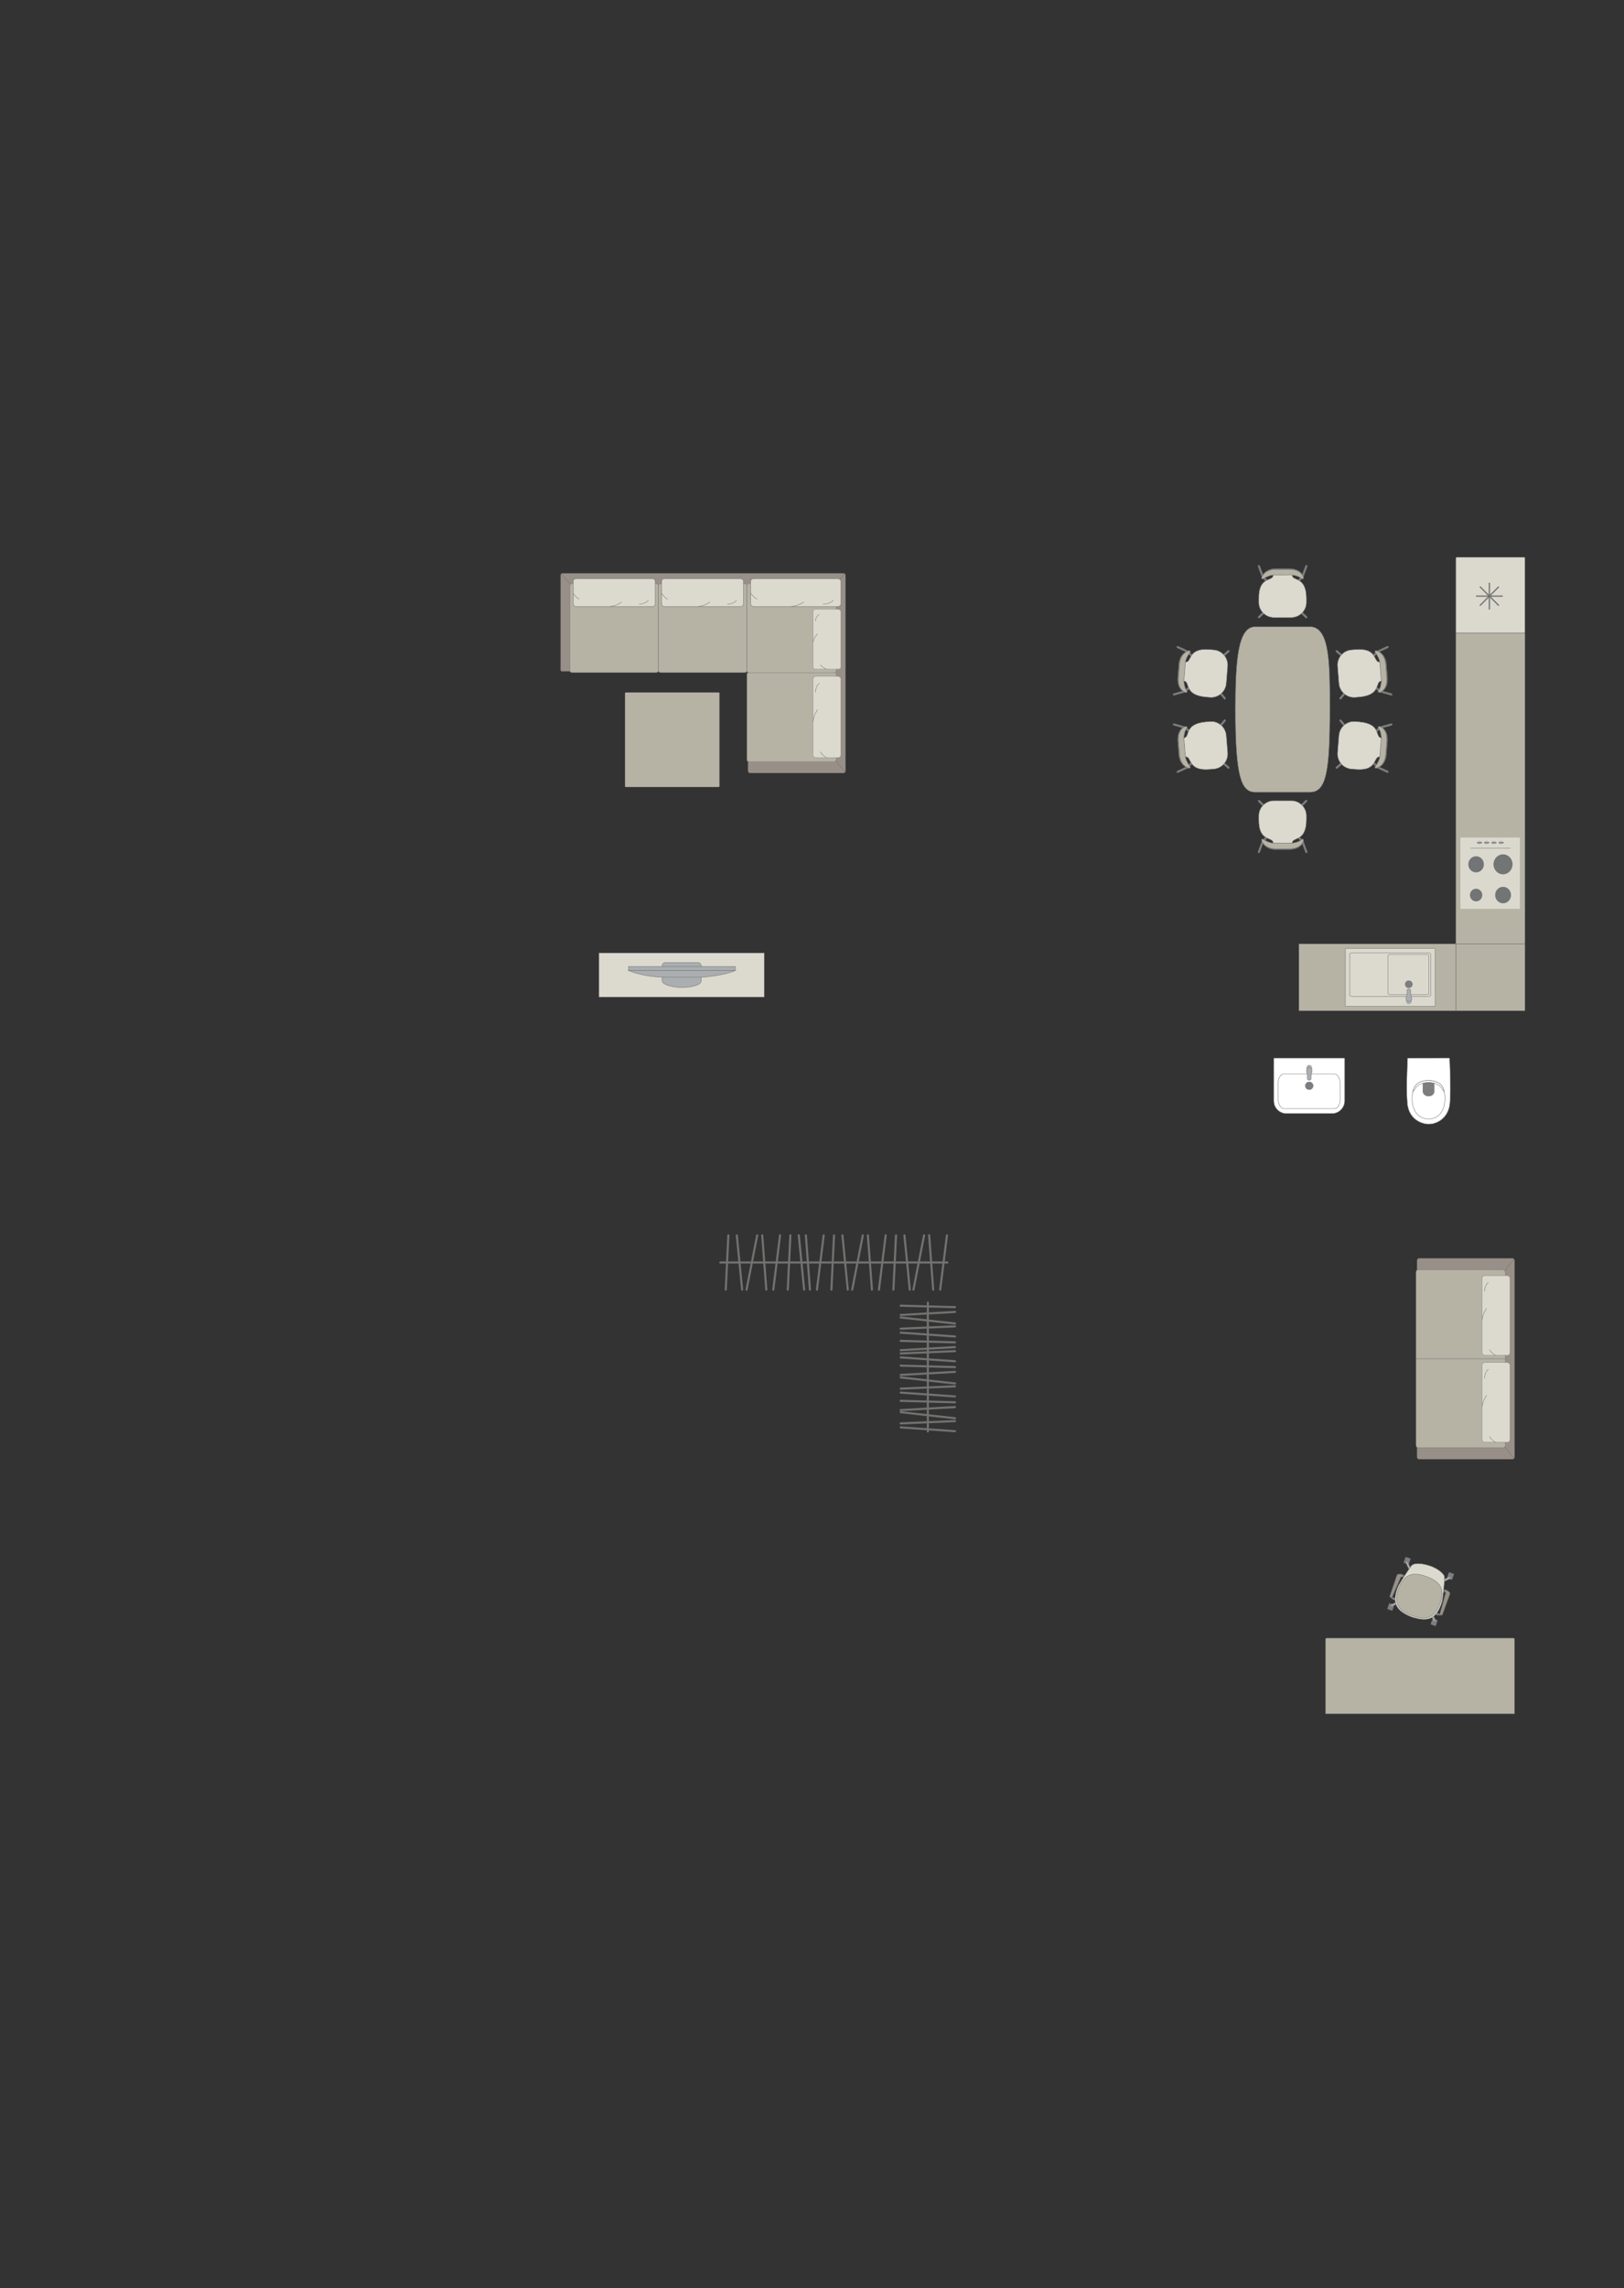 <?xml version="1.0" encoding="UTF-8"?>
<!DOCTYPE svg PUBLIC "-//W3C//DTD SVG 1.1//EN" "http://www.w3.org/Graphics/SVG/1.1/DTD/svg11.dtd">
<!-- Creator: CorelDRAW -->
<svg xmlns="http://www.w3.org/2000/svg" xml:space="preserve" width="137.494mm" height="193.661mm" version="1.1" style="shape-rendering:geometricPrecision; text-rendering:geometricPrecision; image-rendering:optimizeQuality; fill-rule:evenodd; clip-rule:evenodd"
viewBox="0 0 11050.07 15564.17"
 xmlns:xlink="http://www.w3.org/1999/xlink"
 xmlns:xodm="http://www.corel.com/coreldraw/odm/2003">
 <rect x="0" y="0" width="11050.07" height="15564.17" fill="#333333" stroke="none"/>
 <defs>
  <style type="text/css">
   <![CDATA[
    .str5 {stroke:#727271;stroke-width:8.5;stroke-miterlimit:22.926}
    .str2 {stroke:#727271;stroke-width:2.83;stroke-miterlimit:22.926}
    .str0 {stroke:#727271;stroke-width:2.83;stroke-linejoin:round;stroke-miterlimit:22.926}
    .str3 {stroke:#727271;stroke-width:2.83;stroke-linecap:round;stroke-miterlimit:22.926}
    .str1 {stroke:#727271;stroke-width:2.83;stroke-linecap:round;stroke-linejoin:round;stroke-miterlimit:22.926}
    .str4 {stroke:#727271;stroke-width:14.17;stroke-linecap:round;stroke-linejoin:round;stroke-miterlimit:22.926}
    .fil4 {fill:none}
    .fil2 {fill:#DCD9CF}
    .fil9 {fill:#C8C8C8}
    .fil0 {fill:#B6B3A5}
    .fil5 {fill:#AAAEB1}
    .fil3 {fill:#989088}
    .fil1 {fill:#7C7D7E}
    .fil8 {fill:#737476}
    .fil7 {fill:#DBD9CD}
    .fil6 {fill:white}
   ]]>
  </style>
 </defs>
 <g id="мебель">
  <g id="_2137234577648">
   <path class="fil0 str0" d="M8405.7 4827.45l0 0c0,-348.9 20,-564.34 134.96,-564.34l373.02 0c138.16,0 134.95,267.67 134.95,561.98l0 0c0,429.99 -26.2,563.17 -134.95,563.17l-373.02 0c-94.6,0 -134.96,-101.6 -134.96,-560.82z"/>
   <g>
    <g>
     <rect class="fil1 str1" transform="matrix(-0.091 0.109 0.107 0.093 8313.25 5172.6)" width="99.23" height="520.97" rx="49.62" ry="49.62"/>
     <rect class="fil1 str1" transform="matrix(-0.107 -0.093 0.091 -0.109 8296.08 4956.91)" width="99.23" height="520.97" rx="49.62" ry="49.62"/>
     <rect class="fil1 str1" transform="matrix(-0.091 0.109 0.107 0.093 8064.98 4941.38)" width="99.23" height="520.97" rx="49.62" ry="49.62"/>
     <rect class="fil1 str1" transform="matrix(-0.107 -0.093 0.091 -0.109 8087.55 5224.9)" width="99.23" height="520.97" rx="49.62" ry="49.62"/>
     <rect class="fil1 str1" transform="matrix(-0.037 0.138 0.171 0.048 7982.28 4918.97)" width="99.23" height="520.97" rx="49.62" ry="49.62"/>
     <rect class="fil1 str1" transform="matrix(-0.059 -0.13 0.161 -0.074 8009.39 5259.36)" width="99.23" height="520.97" rx="49.62" ry="49.62"/>
     <path class="fil2 str1" d="M8063.96 5147.9l-10.38 -128.51c48.29,-2.23 -3.58,-95.85 152.23,-109.4l27.91 -2.23c56.22,-4.48 105.92,38.46 110.46,95.4l9.24 116.13c4.54,56.94 -37.75,107.19 -93.97,111.66l-25.44 2.03c-159.31,14.99 -119.83,-90.42 -170.06,-85.08z"/>
     <path class="fil1 str1" d="M8096.75 5214.7c0,0 -30.93,-40.25 -33.07,-66.78 -2.15,-26.53 -10.39,-128.52 -10.39,-128.52 0,0 1.24,-43.07 22.11,-67.7 4.64,-7.99 -3.41,-12.09 -10.79,-9.32 0,0 -57.83,13.45 -50.72,102.84 7.12,89.39 6.89,86.53 6.89,86.53 0,0 0.94,71.05 62.94,91.87 20.41,6.38 13.04,-8.92 13.04,-8.92z"/>
     <path class="fil0 str1" d="M8096.84 5214.7c0,0 -28.85,-40.41 -30.99,-66.94 -2.15,-26.54 -10.38,-128.52 -10.38,-128.52 0,0 0.89,-43.05 20.05,-67.54 4.24,-7.96 -3.22,-12.1 -10.05,-9.39 0,0 -53.42,13.1 -46.31,102.49 7.12,89.39 6.89,86.52 6.89,86.52 0,0 1.29,71.02 58.78,92.2 18.91,6.5 12.01,-8.83 12.01,-8.83z"/>
    </g>
    <g>
     <rect class="fil1 str1" transform="matrix(-0.091 -0.109 0.107 -0.093 8313.25 4478.78)" width="99.23" height="520.97" rx="49.62" ry="49.62"/>
     <rect class="fil1 str1" transform="matrix(-0.107 0.093 0.091 0.109 8296.08 4694.48)" width="99.23" height="520.97" rx="49.62" ry="49.62"/>
     <rect class="fil1 str1" transform="matrix(-0.091 -0.109 0.107 -0.093 8064.98 4710)" width="99.23" height="520.97" rx="49.62" ry="49.62"/>
     <rect class="fil1 str1" transform="matrix(-0.107 0.093 0.091 0.109 8087.55 4426.48)" width="99.23" height="520.97" rx="49.62" ry="49.62"/>
     <rect class="fil1 str1" transform="matrix(-0.037 -0.138 0.171 -0.048 7982.28 4732.42)" width="99.23" height="520.97" rx="49.62" ry="49.62"/>
     <rect class="fil1 str1" transform="matrix(-0.059 0.13 0.161 0.074 8009.39 4392.02)" width="99.23" height="520.97" rx="49.62" ry="49.62"/>
     <path class="fil2 str1" d="M8063.96 4503.48l-10.38 128.51c48.29,2.23 -3.58,95.85 152.23,109.4l27.91 2.23c56.22,4.48 105.92,-38.46 110.46,-95.4l9.24 -116.13c4.54,-56.94 -37.75,-107.19 -93.97,-111.66l-25.44 -2.03c-159.31,-14.99 -119.83,90.42 -170.06,85.08z"/>
     <path class="fil1 str1" d="M8096.75 4436.68c0,0 -30.93,40.25 -33.07,66.78 -2.15,26.53 -10.39,128.52 -10.39,128.52 0,0 1.24,43.07 22.11,67.7 4.64,7.99 -3.41,12.09 -10.79,9.32 0,0 -57.83,-13.45 -50.72,-102.84 7.12,-89.39 6.89,-86.53 6.89,-86.53 0,0 0.94,-71.05 62.94,-91.87 20.41,-6.38 13.04,8.92 13.04,8.92z"/>
     <path class="fil0 str1" d="M8096.84 4436.69c0,0 -28.85,40.41 -30.99,66.94 -2.15,26.54 -10.38,128.52 -10.38,128.52 0,0 0.89,43.05 20.05,67.54 4.24,7.96 -3.22,12.1 -10.05,9.39 0,0 -53.42,-13.1 -46.31,-102.49 7.12,-89.39 6.89,-86.52 6.89,-86.52 0,0 1.29,-71.02 58.78,-92.2 18.91,-6.5 12.01,8.83 12.01,8.83z"/>
    </g>
   </g>
   <g>
    <g>
     <rect class="fil1 str1" transform="matrix(0.091 0.109 -0.107 0.093 9141.1 5172.6)" width="99.23" height="520.97" rx="49.62" ry="49.62"/>
     <rect class="fil1 str1" transform="matrix(0.107 -0.093 -0.091 -0.109 9158.28 4956.91)" width="99.23" height="520.97" rx="49.62" ry="49.62"/>
     <rect class="fil1 str1" transform="matrix(0.091 0.109 -0.107 0.093 9389.38 4941.38)" width="99.23" height="520.97" rx="49.62" ry="49.62"/>
     <rect class="fil1 str1" transform="matrix(0.107 -0.093 -0.091 -0.109 9366.8 5224.9)" width="99.23" height="520.97" rx="49.62" ry="49.62"/>
     <rect class="fil1 str1" transform="matrix(0.037 0.138 -0.171 0.048 9472.07 4918.97)" width="99.23" height="520.97" rx="49.62" ry="49.62"/>
     <rect class="fil1 str1" transform="matrix(0.059 -0.13 -0.161 -0.074 9444.97 5259.36)" width="99.23" height="520.97" rx="49.62" ry="49.62"/>
     <path class="fil2 str1" d="M9390.4 5147.9l10.38 -128.51c-48.29,-2.23 3.58,-95.85 -152.23,-109.4l-27.91 -2.23c-56.22,-4.48 -105.92,38.46 -110.46,95.4l-9.24 116.13c-4.54,56.94 37.75,107.19 93.97,111.66l25.44 2.03c159.31,14.99 119.83,-90.42 170.06,-85.08z"/>
     <path class="fil1 str1" d="M9357.61 5214.7c0,0 30.93,-40.25 33.07,-66.78 2.15,-26.53 10.39,-128.52 10.39,-128.52 0,0 -1.24,-43.07 -22.11,-67.7 -4.64,-7.99 3.41,-12.09 10.79,-9.32 0,0 57.83,13.45 50.72,102.84 -7.12,89.39 -6.89,86.53 -6.89,86.53 0,0 -0.94,71.05 -62.94,91.87 -20.41,6.38 -13.04,-8.92 -13.04,-8.92z"/>
     <path class="fil0 str1" d="M9357.51 5214.7c0,0 28.85,-40.41 30.99,-66.94 2.15,-26.54 10.38,-128.52 10.38,-128.52 0,0 -0.89,-43.05 -20.05,-67.54 -4.24,-7.96 3.22,-12.1 10.05,-9.39 0,0 53.42,13.1 46.31,102.49 -7.12,89.39 -6.89,86.52 -6.89,86.52 0,0 -1.29,71.02 -58.78,92.2 -18.91,6.5 -12.01,-8.83 -12.01,-8.83z"/>
    </g>
    <g>
     <rect class="fil1 str1" transform="matrix(0.091 -0.109 -0.107 -0.093 9141.1 4478.78)" width="99.23" height="520.97" rx="49.62" ry="49.62"/>
     <rect class="fil1 str1" transform="matrix(0.107 0.093 -0.091 0.109 9158.28 4694.48)" width="99.23" height="520.97" rx="49.62" ry="49.62"/>
     <rect class="fil1 str1" transform="matrix(0.091 -0.109 -0.107 -0.093 9389.38 4710)" width="99.23" height="520.97" rx="49.62" ry="49.62"/>
     <rect class="fil1 str1" transform="matrix(0.107 0.093 -0.091 0.109 9366.8 4426.48)" width="99.23" height="520.97" rx="49.62" ry="49.62"/>
     <rect class="fil1 str1" transform="matrix(0.037 -0.138 -0.171 -0.048 9472.07 4732.42)" width="99.23" height="520.97" rx="49.62" ry="49.62"/>
     <rect class="fil1 str1" transform="matrix(0.059 0.13 -0.161 0.074 9444.97 4392.02)" width="99.23" height="520.97" rx="49.62" ry="49.62"/>
     <path class="fil2 str1" d="M9390.4 4503.48l10.38 128.51c-48.29,2.23 3.58,95.85 -152.23,109.4l-27.91 2.23c-56.22,4.48 -105.92,-38.46 -110.46,-95.4l-9.24 -116.13c-4.54,-56.94 37.75,-107.19 93.97,-111.66l25.44 -2.03c159.31,-14.99 119.83,90.42 170.06,85.08z"/>
     <path class="fil1 str1" d="M9357.61 4436.68c0,0 30.93,40.25 33.07,66.78 2.15,26.53 10.39,128.52 10.39,128.52 0,0 -1.24,43.07 -22.11,67.7 -4.64,7.99 3.41,12.09 10.79,9.32 0,0 57.83,-13.45 50.72,-102.84 -7.12,-89.39 -6.89,-86.53 -6.89,-86.53 0,0 -0.94,-71.05 -62.94,-91.87 -20.41,-6.38 -13.04,8.92 -13.04,8.92z"/>
     <path class="fil0 str1" d="M9357.51 4436.69c0,0 28.85,40.41 30.99,66.94 2.15,26.54 10.38,128.52 10.38,128.52 0,0 -0.89,43.05 -20.05,67.54 -4.24,7.96 3.22,12.1 10.05,9.39 0,0 53.42,-13.1 46.31,-102.49 -7.12,-89.39 -6.89,-86.52 -6.89,-86.52 0,0 -1.29,-71.02 -58.78,-92.2 -18.91,-6.5 -12.01,8.83 -12.01,8.83z"/>
    </g>
   </g>
  </g>
  <g id="_2137234569968">
   <rect class="fil1 str1" transform="matrix(-0.101 -0.1 -0.101 0.1 8618.97 4156.11)" width="99.23" height="520.97" rx="49.62" ry="49.62"/>
   <rect class="fil1 str1" transform="matrix(0.101 -0.1 0.101 0.1 8835.35 4156.11)" width="99.23" height="520.97" rx="49.62" ry="49.62"/>
   <rect class="fil1 str1" transform="matrix(-0.101 -0.1 -0.101 0.1 8869.16 3926.97)" width="99.23" height="520.97" rx="49.62" ry="49.62"/>
   <rect class="fil1 str1" transform="matrix(0.101 -0.1 0.101 0.1 8584.75 3926.97)" width="99.23" height="520.97" rx="49.62" ry="49.62"/>
   <rect class="fil1 str1" transform="matrix(-0.134 -0.048 -0.061 0.166 8898.07 3846.32)" width="99.23" height="520.97" rx="49.62" ry="49.62"/>
   <rect class="fil1 str1" transform="matrix(0.134 -0.048 0.061 0.166 8556.6 3846.32)" width="99.23" height="520.97" rx="49.62" ry="49.62"/>
   <path class="fil2 str1" d="M8663.37 3909.56l128.93 -0.14c-1.62,48.31 95.82,4.03 96.97,160.43l0 28c0,56.4 -46.73,102.54 -103.85,102.54l-116.5 0c-57.13,0 -103.86,-46.14 -103.86,-102.54l0 -25.52c-2.3,-160 99.66,-112.28 98.31,-162.78z"/>
   <path class="fil1 str1" d="M8594.18 3936.95c0,0 42.57,-27.63 69.19,-27.67 26.62,-0.03 128.93,-0.15 128.93,-0.15 0,0 42.84,4.65 65.73,27.41 7.6,5.25 12.33,-2.44 10.16,-10.03 0,0 -8.82,-58.72 -98.49,-58.72 -89.68,0 -86.81,0 -86.81,0 0,0 -70.9,-4.7 -96.58,55.45 -7.98,19.83 7.86,13.71 7.86,13.71z"/>
   <path class="fil0 str1" d="M8594.18 3937.05c0,0 42.57,-25.55 69.19,-25.58 26.62,-0.03 128.93,-0.14 128.93,-0.14 0,0 42.84,4.3 65.73,25.35 7.6,4.85 12.33,-2.26 10.16,-9.27 0,0 -8.82,-54.3 -98.49,-54.3 -89.68,0 -86.81,0 -86.81,0 0,0 -70.9,-4.35 -96.58,51.27 -7.98,18.34 7.86,12.67 7.86,12.67z"/>
  </g>
  <g id="_2137237549680">
   <rect class="fil1 str1" transform="matrix(-0.101 0.1 -0.101 -0.1 8618.97 5490.3)" width="99.23" height="520.97" rx="49.62" ry="49.62"/>
   <rect class="fil1 str1" transform="matrix(0.101 0.1 0.101 -0.1 8835.35 5490.3)" width="99.23" height="520.97" rx="49.62" ry="49.62"/>
   <rect class="fil1 str1" transform="matrix(-0.101 0.1 -0.101 -0.1 8869.16 5719.44)" width="99.23" height="520.97" rx="49.62" ry="49.62"/>
   <rect class="fil1 str1" transform="matrix(0.101 0.1 0.101 -0.1 8584.75 5719.44)" width="99.23" height="520.97" rx="49.62" ry="49.62"/>
   <rect class="fil1 str1" transform="matrix(-0.134 0.048 -0.061 -0.166 8898.07 5800.09)" width="99.23" height="520.97" rx="49.62" ry="49.62"/>
   <rect class="fil1 str1" transform="matrix(0.134 0.048 0.061 -0.166 8556.6 5800.09)" width="99.23" height="520.97" rx="49.62" ry="49.62"/>
   <path class="fil2 str1" d="M8663.37 5736.85l128.93 0.14c-1.62,-48.31 95.82,-4.03 96.97,-160.43l0 -28c0,-56.4 -46.73,-102.54 -103.85,-102.54l-116.5 0c-57.13,0 -103.86,46.14 -103.86,102.54l0 25.52c-2.3,160 99.66,112.28 98.31,162.78z"/>
   <path class="fil1 str1" d="M8594.18 5709.46c0,0 42.57,27.63 69.19,27.67 26.62,0.03 128.93,0.15 128.93,0.15 0,0 42.84,-4.65 65.73,-27.41 7.6,-5.25 12.33,2.44 10.16,10.03 0,0 -8.82,58.72 -98.49,58.72 -89.68,0 -86.81,0 -86.81,0 0,0 -70.9,4.7 -96.58,-55.45 -7.98,-19.83 7.86,-13.71 7.86,-13.71z"/>
   <path class="fil0 str1" d="M8594.18 5709.36c0,0 42.57,25.55 69.19,25.58 26.62,0.03 128.93,0.14 128.93,0.14 0,0 42.84,-4.3 65.73,-25.35 7.6,-4.85 12.33,2.26 10.16,9.27 0,0 -8.82,54.3 -98.49,54.3 -89.68,0 -86.81,0 -86.81,0 0,0 -70.9,4.35 -96.58,-51.27 -7.98,-18.34 7.86,-12.67 7.86,-12.67z"/>
  </g>
  <g id="_2137237551552">
   <path class="fil3 str2" d="M5752.82 5243.85l0 -1330.39c0,-7.68 -6.35,-13.94 -13.94,-13.94l-1910.31 0c-8.41,0 -13.94,5.51 -13.94,13.94l0 645.11c0.24,4.86 4.8,7.41 8.69,7.46l1268.38 -0.1 -1.61 677.93c-0.01,7.62 6.27,13.94 13.94,13.94l634.84 0c7.68,0 13.94,-6.27 13.94,-13.94z"/>
   <rect class="fil0 str2" transform="matrix(-1.32535E-14 -0.5 -0.818 2.16598E-14 5689.66 5180.31)" width="1210.04" height="742.33" rx="16.68" ry="16.68"/>
   <line class="fil4 str2" x1="5749.62" y1="5252.53" x2="5686.22" y2= "5174.66" />
   <line class="fil4 str2" x1="5747.89" y1="3902.88" x2="5686.19" y2= "3974.86" />
   <g>
    <rect class="fil2 str3" transform="matrix(-1.82507E-14 -0.689 -0.63 1.66741E-14 5721.67 5153.76)" width="802.63" height="300.88" rx="27.81" ry="27.81"/>
    <path class="fil4 str3" d="M5562.33 4828.47c0,0 -23.8,28.66 -30.09,77.88"/>
    <path class="fil4 str3" d="M5623.26 5153.75c0,0 -29.45,-17.07 -40.47,-39.57"/>
    <path class="fil4 str3" d="M5548.3 4709.1c0,0 0.47,-42.88 26.58,-61.18"/>
   </g>
   <path class="fil0 str2" d="M5082.55 4561.18l0 -578.3c0,-7.45 -6.08,-13.53 -13.53,-13.53l-575.68 0c-7.45,0 -13.53,6.08 -13.53,13.53l0 578.46c0,7.45 6.08,13.53 13.53,13.53l575.52 0c7.54,0 13.69,-6.16 13.69,-13.69z"/>
   <line class="fil4 str2" x1="3881.02" y1="3972.59" x2="3818.87" y2= "3902.9" />
   <path class="fil0 str2" d="M4479.8 4561.35l0 -578.47c0,-7.45 -6.08,-13.53 -13.53,-13.53l-575.68 0c-7.45,0 -13.53,6.08 -13.53,13.53l0 578.46c0,7.45 6.08,13.53 13.53,13.53l575.69 0c7.44,0 13.53,-6.08 13.53,-13.53z"/>
   <g>
    <rect class="fil2 str3" x="3900.41" y="3936.26" width="558.43" height="189.43" rx="19.35" ry="17.51"/>
    <path class="fil4 str3" d="M4228.84 4095.6c0,0 -28.94,23.8 -78.64,30.09"/>
    <path class="fil4 str3" d="M3900.42 4034.66c0,0 17.24,29.45 39.94,40.47"/>
    <path class="fil4 str3" d="M4349.36 4109.62c0,0 43.29,-0.47 61.76,-26.58"/>
   </g>
   <rect class="fil0 str2" transform="matrix(-1.32535E-14 -0.5 -0.818 2.16598E-14 5689.66 4574.77)" width="1210.04" height="742.33" rx="16.68" ry="16.68"/>
   <g>
    <rect class="fil2 str3" x="4501.75" y="3936.26" width="557.22" height="189.43" rx="19.31" ry="17.51"/>
    <path class="fil4 str3" d="M4829.46 4095.6c0,0 -28.88,23.8 -78.46,30.09"/>
    <path class="fil4 str3" d="M4501.75 4034.66c0,0 17.2,29.45 39.85,40.47"/>
    <path class="fil4 str3" d="M4949.72 4109.62c0,0 43.2,-0.47 61.63,-26.58"/>
   </g>
   <g>
    <rect class="fil2 str3" x="5107.89" y="3936.26" width="613.77" height="189.43" rx="21.26" ry="17.51"/>
    <path class="fil4 str3" d="M5468.86 4095.6c0,0 -31.8,23.8 -86.43,30.09"/>
    <path class="fil4 str3" d="M5107.9 4034.66c0,0 18.95,29.45 43.9,40.47"/>
    <path class="fil4 str3" d="M5601.33 4109.62c0,0 47.58,-0.47 67.88,-26.58"/>
   </g>
   <g>
    <rect class="fil2 str3" transform="matrix(-1.34293E-14 -0.507 -0.63 1.66741E-14 5721.67 4551.73)" width="802.63" height="300.88" rx="27.81" ry="27.81"/>
    <path class="fil4 str3" d="M5562.33 4312.38c0,0 -23.8,21.09 -30.09,57.31"/>
    <path class="fil4 str3" d="M5623.26 4551.73c0,0 -29.45,-12.56 -40.47,-29.11"/>
    <path class="fil4 str3" d="M5548.3 4224.55c0,0 0.47,-31.55 26.58,-45.01"/>
   </g>
  </g>
  <rect class="fil0 str0" transform="matrix(-1.1491E-15 -0.135 0.54 -4.44884E-14 4252.45 5353.35)" width="4763.13" height="1190.79" rx="20.2" ry="20.2"/>
  <g id="_2137237578432">
   <rect class="fil2 str2" x="4075.34" y="6482.02" width="1125.15" height="299.77"/>
   <g>
    <path class="fil5 str2" d="M4637.53 6716.5l0 0c54.37,0 133.58,-11.61 133.58,-46.24l0 -100.21c0,-12.51 -10.24,-22.74 -22.74,-22.74l-220.92 0c-12.51,0 -22.74,10.23 -22.74,22.74l0 98.97c0,31.46 79.63,47.48 132.83,47.48z"/>
    <rect class="fil5 str2" x="4276.41" y="6573.8" width="727.24" height="27.49"/>
    <path class="fil5 str2" d="M4506.45 6647.02l265.41 0c0,0 145.19,-7.26 231.79,-45.74l-727.24 0c0,0 83.85,40.24 230.05,45.74z"/>
   </g>
  </g>
  <g id="_2137237583040">
   <path class="fil6 str2" d="M9063.28 7574.39l-310.34 0c-47.14,0 -85.69,-38.55 -85.69,-85.69l0 -289.29c0,-1.52 1.23,-2.75 2.75,-2.75l476.71 0c1.52,0 2.75,1.23 2.75,2.75l0 288.8c0,47.4 -38.78,86.18 -86.18,86.18z"/>
   <rect class="fil6 str2" x="8697.19" y="7305.56" width="421.31" height="235.21" rx="37.56" ry="60.25"/>
   <ellipse class="fil1 str2" cx="8908.36" cy="7385.52" rx="26.18" ry="26.05"/>
   <g>
    <circle class="fil5 str2" transform="matrix(1.80599E-15 0.08 0.08 -2.48551E-15 8908.4 7262.25)" r="232.13"/>
    <path class="fil5 str2" d="M8896.27 7318.3l0 20.77c0,4.16 4.47,7.56 9.93,7.56l4.31 0c5.47,0 9.93,-3.4 9.93,-7.56l0 -20.86c0,-13.36 22.45,-55.83 -9.93,-55.83l-4.31 0c-30.6,0 -9.93,42.47 -9.93,55.92z"/>
   </g>
  </g>
  <g id="_2137237581792">
   <path class="fil6 str2" d="M9579.45 7196.91l280.36 -0.49c2.42,0 3.87,1.75 3.95,3.84 3.66,101.2 8.29,199.6 2.62,291.95 -3.84,107.66 -82.67,151.24 -135.85,153.85 -53.93,4.95 -152.11,-32.79 -155.75,-153.85 -6.71,-96.43 -0.92,-194.64 2.61,-291.95 0.12,-1.3 0.2,-3.33 2.07,-3.35z"/>
   <path class="fil6 str2" d="M9625.26 7393.55c32.14,-59.49 156.39,-59.49 190.64,0 30.23,59.69 26.96,211.66 -91.51,217.79 -127.81,0 -131.34,-159.46 -99.13,-217.79z"/>
   <path class="fil1 str2" d="M9720.57 7362.45l31.27 0c4.39,0.02 6.86,3.62 6.88,7.07 0.1,18.46 0.19,36.92 0.29,55.38 -6,42.35 -73.03,39.95 -76.91,-0.35 0.1,-18.34 0.22,-36.69 0.32,-55.03 -0.12,-3.34 1.64,-6.97 4.75,-7.06l33.4 -0.02z"/>
   <path class="fil6 str2" d="M9623.28 7415.44l-9.85 10.46c8.3,-41.16 34.11,-74.89 106.97,-76.97 66.67,3.69 96.75,28.1 106.37,76.04l-9.78 -10.84c-16.15,-34.33 -56.84,-52.3 -96.41,-51.69 -37.44,-0.67 -79.88,15.63 -97.3,52.99z"/>
  </g>
  <g id="_2137237583616">
   <rect class="fil3 str2" transform="matrix(-2.64351E-14 -0.998 -0.815 2.1584E-14 10305.5 9925.44)" width="1368.81" height="814.56" rx="17.12" ry="17.12"/>
   <rect class="fil0 str2" transform="matrix(-2.65069E-14 -1.001 -0.818 2.16598E-14 10242.3 9847.94)" width="1210.04" height="742.33" rx="16.68" ry="16.68"/>
   <line class="fil4 str2" x1="10242.3" y1="9242.42" x2="9635.2" y2= "9242.42" />
   <line class="fil4 str2" x1="10302.27" y1="9920.17" x2="10238.87" y2= "9842.3" />
   <line class="fil4 str2" x1="10302.25" y1="8564.75" x2="10238.84" y2= "8642.5" />
   <g>
    <rect class="fil2 str3" transform="matrix(-1.78927E-14 -0.676 -0.63 1.66741E-14 10274.3 9810.55)" width="802.63" height="300.88" rx="27.81" ry="27.81"/>
    <path class="fil4 str3" d="M10114.98 9491.64c0,0 -23.8,28.1 -30.09,76.36"/>
    <path class="fil4 str3" d="M10175.91 9810.54c0,0 -29.45,-16.74 -40.47,-38.79"/>
    <path class="fil4 str3" d="M10100.95 9374.61c0,0 0.47,-42.04 26.58,-59.97"/>
   </g>
   <g>
    <rect class="fil2 str3" transform="matrix(-1.78927E-14 -0.676 -0.63 1.66741E-14 10274.3 9219.37)" width="802.63" height="300.88" rx="27.81" ry="27.81"/>
    <path class="fil4 str3" d="M10114.98 8900.47c0,0 -23.8,28.1 -30.09,76.37"/>
    <path class="fil4 str3" d="M10175.91 9219.37c0,0 -29.45,-16.74 -40.47,-38.79"/>
    <path class="fil4 str3" d="M10100.95 8783.44c0,0 0.47,-42.04 26.58,-59.97"/>
   </g>
  </g>
  <path class="fil0 str2" d="M9019.47 11150.67l0 506.27 1285.89 0 0 -506.27c0,-4.44 -3.62,-8.07 -8.07,-8.07l-1269.75 0c-4.44,0 -8.07,3.62 -8.07,8.07z"/>
  <g id="_2137237589664">
   <rect class="fil1 str0" transform="matrix(-0.057 -0.02 -0.02 0.057 9782.71 11020.9)" width="609.57" height="698.17" rx="30.15" ry="30.15"/>
   <rect class="fil1 str0" transform="matrix(-0.057 -0.02 -0.02 0.057 9487.66 10916.6)" width="609.57" height="698.17" rx="30.15" ry="30.15"/>
   <rect class="fil1 str0" transform="matrix(-0.057 -0.02 -0.02 0.057 9893.85 10706.5)" width="609.57" height="698.17" rx="30.15" ry="30.15"/>
   <rect class="fil1 str0" transform="matrix(-0.057 -0.02 -0.02 0.057 9598.8 10602.2)" width="609.57" height="698.17" rx="30.15" ry="30.15"/>
   <rect class="fil1 str0" transform="matrix(-0.048 -0.017 -0.017 0.049 9771.82 11017)" width="272.89" height="815.12"/>
   <rect class="fil1 str0" transform="matrix(-0.048 -0.017 -0.017 0.049 9476.77 10912.7)" width="272.89" height="815.12"/>
   <rect class="fil1 str0" transform="matrix(-0.048 -0.017 -0.017 0.049 9587.91 10598.3)" width="272.89" height="815.12"/>
   <rect class="fil1 str0" transform="matrix(-0.048 -0.017 -0.017 0.049 9882.97 10702.6)" width="272.89" height="815.12"/>
   <path class="fil5 str2" d="M9871.81 10728.28l0 0c-1.54,-3.23 -5.93,-4.34 -9.78,-2.54l-48.24 22.62c-3.86,1.81 -5.55,6.32 -4.01,9.56l0 0c1.54,3.22 6.12,4.73 9.94,2.87l47.92 -23.3c3.83,-1.86 5.71,-5.98 4.17,-9.21z"/>
   <path class="fil5 str2" d="M9568.77 10621.16l0 0c3.23,-1.54 7.35,0.35 9.2,4.17l23.31 47.92c1.86,3.83 0.35,8.41 -2.89,9.95l0 0c-3.22,1.54 -7.73,-0.16 -9.54,-4.02l-22.63 -48.24c-1.81,-3.85 -0.69,-8.24 2.54,-9.78z"/>
   <path class="fil5 str2" d="M9461.83 10923.69l0 0c1.54,3.23 5.93,4.35 9.79,2.54l48.24 -22.62c3.85,-1.8 5.55,-6.32 4.01,-9.55l0 0c-1.54,-3.23 -6.12,-4.73 -9.94,-2.88l-47.92 23.31c-3.83,1.86 -5.72,5.97 -4.18,9.2z"/>
   <path class="fil5 str2" d="M9765.12 11030.9l0 0c-3.23,1.54 -7.35,-0.35 -9.2,-4.17l-23.31 -47.92c-1.86,-3.83 -0.35,-8.41 2.89,-9.95l0 0c3.23,-1.54 7.73,0.16 9.54,4.01l22.63 48.24c1.81,3.85 0.69,8.25 -2.54,9.78z"/>
   <path class="fil2 str2" d="M9730.3 10650.81l0 0c-86.03,-27.68 -120.57,-11.69 -128.04,0.55 -26.81,39.08 -77.88,111.56 -92.05,145.67 -37.97,102.23 -18.44,157.57 96.78,202.63l0 0c84.79,25.41 160.88,34.86 202.63,-96.79 9.96,-29.67 16.92,-115.34 19.59,-174.02 0.88,-23 -48.41,-61.33 -98.9,-78.04z"/>
   <path class="fil0 str2" d="M9702.34 10722.43l0 0c-61.64,-21.79 -143.08,-36.86 -186.07,84.75l0 0c-31.1,87.98 -13.22,145.85 93.6,183.62l0 0c93.24,32.96 152.62,17.43 188.45,-83.91l0 0c30.1,-85.14 16.71,-144.62 -95.98,-184.45z"/>
   <path class="fil3 str2" d="M9827.73 10826.6l4.87 -13.78c0,0 38.79,12.75 32.57,30.37 -6.23,17.62 -51.03,139.83 -51.03,139.83 -2.84,7.49 -18.91,2.69 -16.61,-5.87l38.83 -140.45c0.67,-2.28 -0.95,-7.96 -8.62,-10.11z"/>
   <path class="fil1 str0" d="M9797.52 10977.16c0,0 -10.05,0.39 -21.1,-5.31l-7.35 8.9c0,0 19.28,11.07 34.64,5.3l-6.2 -8.89z"/>
   <path class="fil5 str2" d="M9783.14 10974.68c0,0 -4.93,6.5 -2.44,10.9 -4.16,-1.23 -8.04,-2.94 -11.59,-4.81l7.32 -8.92 6.71 2.84z"/>
   <polygon class="fil1 str0" points="9822.63,10821.91 9828.64,10824.03 9832.01,10814.49 9823.54,10811.5 "/>
   <path class="fil3 str2" d="M9544.48 10726.51l4.86 -13.78c0,0 -38.18,-14.47 -44.41,3.15 -6.23,17.62 -48.2,140.84 -48.2,140.84 -2.49,7.6 13.02,13.98 16.61,5.87l58.07 -133.65c0.92,-2.19 5.75,-5.6 13.07,-2.44z"/>
   <path class="fil1 str0" d="M9473.34 10862.6c0,0 7.2,6.52 19.38,9.02l0.01 11.56c0,0 -21.47,-3.42 -29.79,-17.56l10.41 -3.02z"/>
   <path class="fil5 str2" d="M9486.09 10869.71c0,0 -0.26,8.16 -4.95,10.01 4.02,1.66 7.62,2.68 11.56,3.45l0.02 -11.56 -6.63 -1.9z"/>
   <polygon class="fil1 str0" points="9551.38,10726.06 9545.38,10723.94 9548.75,10714.4 9557.22,10717.4 "/>
  </g>
  <g id="_2137237593456">
   <line class="fil4 str4" x1="6313.31" y1="8860.16" x2="6313.31" y2= "9736.87" />
   <line class="fil4 str4" x1="6128.54" y1="8881.23" x2="6498.08" y2= "8891.25" />
   <line class="fil4 str4" x1="6498.08" y1="8923.82" x2="6128.54" y2= "8944.46" />
   <line class="fil4 str4" x1="6128.54" y1="8961.47" x2="6498.08" y2= "9002.56" />
   <line class="fil4 str4" x1="6128.54" y1="9037.72" x2="6498.08" y2= "9022.05" />
   <line class="fil4 str4" x1="6498.08" y1="9090.79" x2="6128.54" y2= "9064.73" />
   <line class="fil4 str4" x1="6128.54" y1="9120.63" x2="6498.08" y2= "9130.64" />
   <line class="fil4 str4" x1="6498.08" y1="9163.16" x2="6128.54" y2= "9183.8" />
   <line class="fil4 str4" x1="6128.54" y1="9206.17" x2="6498.08" y2= "9190.51" />
   <line class="fil4 str4" x1="6498.08" y1="9259.24" x2="6128.54" y2= "9233.19" />
   <line class="fil4 str4" x1="6128.54" y1="9289.08" x2="6498.08" y2= "9299.09" />
   <line class="fil4 str4" x1="6498.08" y1="9331.66" x2="6128.54" y2= "9352.25" />
   <line class="fil4 str4" x1="6128.54" y1="9369.31" x2="6498.08" y2= "9410.35" />
   <line class="fil4 str4" x1="6498.08" y1="9429.9" x2="6128.54" y2= "9445.56" />
   <line class="fil4 str4" x1="6128.54" y1="9472.57" x2="6498.08" y2= "9498.58" />
   <line class="fil4 str4" x1="6498.08" y1="9538.48" x2="6128.54" y2= "9528.47" />
   <line class="fil4 str4" x1="6128.54" y1="9591.65" x2="6498.08" y2= "9571" />
   <line class="fil4 str4" x1="6498.08" y1="9646.87" x2="6128.54" y2= "9605.77" />
   <line class="fil4 str4" x1="6128.54" y1="9682.03" x2="6498.08" y2= "9666.36" />
   <line class="fil4 str4" x1="6498.08" y1="9735.09" x2="6128.54" y2= "9709.04" />
  </g>
  <g id="_2137237600272">
   <line class="fil4 str4" x1="4901.12" y1="8587.54" x2="6446.34" y2= "8587.54" />
   <line class="fil4 str4" x1="4938.26" y1="8772.3" x2="4955.9" y2= "8402.77" />
   <line class="fil4 str4" x1="5013.31" y1="8402.77" x2="5049.7" y2= "8772.3" />
   <line class="fil4 str4" x1="5079.67" y1="8772.3" x2="5152.1" y2= "8402.77" />
   <line class="fil4 str4" x1="5214.06" y1="8772.3" x2="5186.46" y2= "8402.77" />
   <line class="fil4 str4" x1="5307.6" y1="8402.77" x2="5261.68" y2= "8772.3" />
   <line class="fil4 str4" x1="5360.19" y1="8772.3" x2="5377.84" y2= "8402.77" />
   <line class="fil4 str4" x1="5435.16" y1="8402.77" x2="5471.54" y2= "8772.3" />
   <line class="fil4 str4" x1="5510.97" y1="8772.3" x2="5483.37" y2= "8402.77" />
   <line class="fil4 str4" x1="5604.51" y1="8402.77" x2="5558.58" y2= "8772.3" />
   <line class="fil4 str4" x1="5657.1" y1="8772.3" x2="5674.74" y2= "8402.77" />
   <line class="fil4 str4" x1="5732.15" y1="8402.77" x2="5768.45" y2= "8772.3" />
   <line class="fil4 str4" x1="5798.5" y1="8772.3" x2="5870.84" y2= "8402.77" />
   <line class="fil4 str4" x1="5905.29" y1="8402.77" x2="5932.9" y2= "8772.3" />
   <line class="fil4 str4" x1="5980.51" y1="8772.3" x2="6026.35" y2= "8402.77" />
   <line class="fil4 str4" x1="6096.67" y1="8402.77" x2="6079.03" y2= "8772.3" />
   <line class="fil4 str4" x1="6190.38" y1="8772.3" x2="6154" y2= "8402.77" />
   <line class="fil4 str4" x1="6287.71" y1="8402.77" x2="6215.29" y2= "8772.3" />
   <line class="fil4 str4" x1="6349.68" y1="8772.3" x2="6322.08" y2= "8402.77" />
   <line class="fil4 str4" x1="6443.22" y1="8402.77" x2="6397.29" y2= "8772.3" />
  </g>
  <polygon class="fil0 str0" points="9905.76,4305.12 9905.76,6420.82 10376.24,6420.82 10376.24,4305.12 "/>
  <polygon class="fil0 str0" points="9905.76,6420.82 9905.76,6875.34 10376.24,6875.34 10376.24,6420.82 "/>
  <polygon class="fil0 str0" points="8838.64,6420.82 8838.64,6875.34 9905.76,6875.34 9905.76,6420.82 "/>
  <g id="_2137237607376">
   <rect class="fil7 str0" transform="matrix(-1.42097E-15 -0.054 -0.052 1.36747E-15 10341.9 6182.15)" width="8987.59" height="7782.64"/>
   <circle class="fil8 str0" transform="matrix(-1.47828E-15 -0.056 -0.054 1.42901E-15 10227.3 6088.22)" r="999.41"/>
   <circle class="fil8 str0" transform="matrix(-1.14808E-15 -0.043 -0.042 1.10982E-15 10043.8 6088.22)" r="999.41"/>
   <circle class="fil8 str0" transform="matrix(-1.45287E-15 -0.055 -0.053 1.40446E-15 10043.8 5879.18)" r="999.41"/>
   <circle class="fil8 str0" transform="matrix(-1.78815E-15 -0.068 -0.065 1.72856E-15 10226.9 5879.18)" r="999.41"/>
   <circle class="fil9 str0" transform="matrix(-3.8608E-16 -0.015 -0.014 3.73214E-16 10065.2 5731.67)" r="999.41"/>
   <path class="fil8 str2" d="M10082.53 5734.28l0 -5.24c0,-0.07 -0.06,-0.13 -0.13,-0.13l-28.84 0c-1.36,0 -2.47,1.11 -2.47,2.47l0 0.65c0,1.31 1.07,2.38 2.38,2.38l28.93 0c0.07,0 0.13,-0.06 0.13,-0.13z"/>
   <circle class="fil9 str0" transform="matrix(-3.8608E-16 -0.015 -0.014 3.73214E-16 10114 5731.67)" r="999.41"/>
   <path class="fil8 str2" d="M10131.39 5734.28l0 -5.24c0,-0.07 -0.06,-0.13 -0.13,-0.13l-28.84 0c-1.36,0 -2.47,1.11 -2.47,2.47l0 0.65c0,1.31 1.07,2.38 2.38,2.38l28.93 0c0.07,0 0.13,-0.06 0.13,-0.13z"/>
   <circle class="fil9 str0" transform="matrix(-3.8608E-16 -0.015 -0.014 3.73214E-16 10163.3 5731.67)" r="999.41"/>
   <path class="fil8 str2" d="M10180.65 5734.28l0 -5.24c0,-0.07 -0.06,-0.13 -0.13,-0.13l-28.84 0c-1.36,0 -2.47,1.11 -2.47,2.47l0 0.65c0,1.31 1.07,2.38 2.38,2.38l28.93 0c0.07,0 0.13,-0.06 0.13,-0.13z"/>
   <circle class="fil9 str0" transform="matrix(-3.8608E-16 -0.015 -0.014 3.73214E-16 10212.2 5731.67)" r="999.41"/>
   <path class="fil8 str2" d="M10229.57 5734.28l0 -5.24c0,-0.07 -0.06,-0.13 -0.13,-0.13l-28.84 0c-1.36,0 -2.47,1.11 -2.47,2.47l0 0.65c0,1.31 1.07,2.38 2.38,2.38l28.93 0c0.07,0 0.13,-0.06 0.13,-0.13z"/>
   <line class="fil4 str1" x1="10276.23" y1="5768.74" x2="10005.77" y2= "5768.74" />
  </g>
  <g id="_2137237543536">
   <rect class="fil7 str0" x="9154.03" y="6451.18" width="610.8" height="393.8" rx="22.83" ry="1.77"/>
   <rect class="fil2 str0" x="9184.36" y="6480.5" width="550.64" height="297.8" rx="27.14" ry="8.09"/>
   <rect class="fil7 str0" x="9444.77" y="6492.62" width="277.57" height="273.56" rx="13.68" ry="7.43"/>
   <ellipse class="fil1 str2" cx="9586.16" cy="6811.91" rx="13.34" ry="13.15"/>
   <ellipse class="fil1 str2" cx="9585.7" cy="6695.01" rx="24.45" ry="24.1"/>
   <g>
    <circle class="fil5 str2" transform="matrix(-2.43524E-15 -0.08 0.08 -1.74798E-15 9586.17 6811.91)" r="232.13"/>
    <path class="fil5 str2" d="M9574.04 6755.86l0 -20.77c0,-4.16 4.47,-7.56 9.93,-7.56l4.31 0c5.47,0 9.93,3.4 9.93,7.56l0 20.86c0,13.36 22.45,55.83 -9.93,55.83l-4.31 0c-30.6,0 -9.93,-42.47 -9.93,-55.92z"/>
   </g>
  </g>
  <g id="_2137237546032">
   <rect class="fil7 str2" transform="matrix(2.56249E-14 -0.968 1 2.64845E-14 9905.76 4305.12)" width="531.61" height="470.47" rx="6.65" ry="6.65"/>
   <line class="fil4 str5" x1="10042.83" y1="4054.86" x2="10225.36" y2= "4054.86" />
   <line class="fil4 str5" x1="10134.1" y1="3963.59" x2="10134.1" y2= "4146.12" />
   <line class="fil4 str5" x1="10069.55" y1="4119.39" x2="10198.62" y2= "3990.33" />
   <line class="fil4 str5" x1="10069.55" y1="3990.32" x2="10198.62" y2= "4119.39" />
  </g>
 </g>
 <g id="контур">
  <polygon class="fil4" points="11050.07,0 -0,0 -0,15564.17 11050.07,15564.17 "/>
 </g>
</svg>
